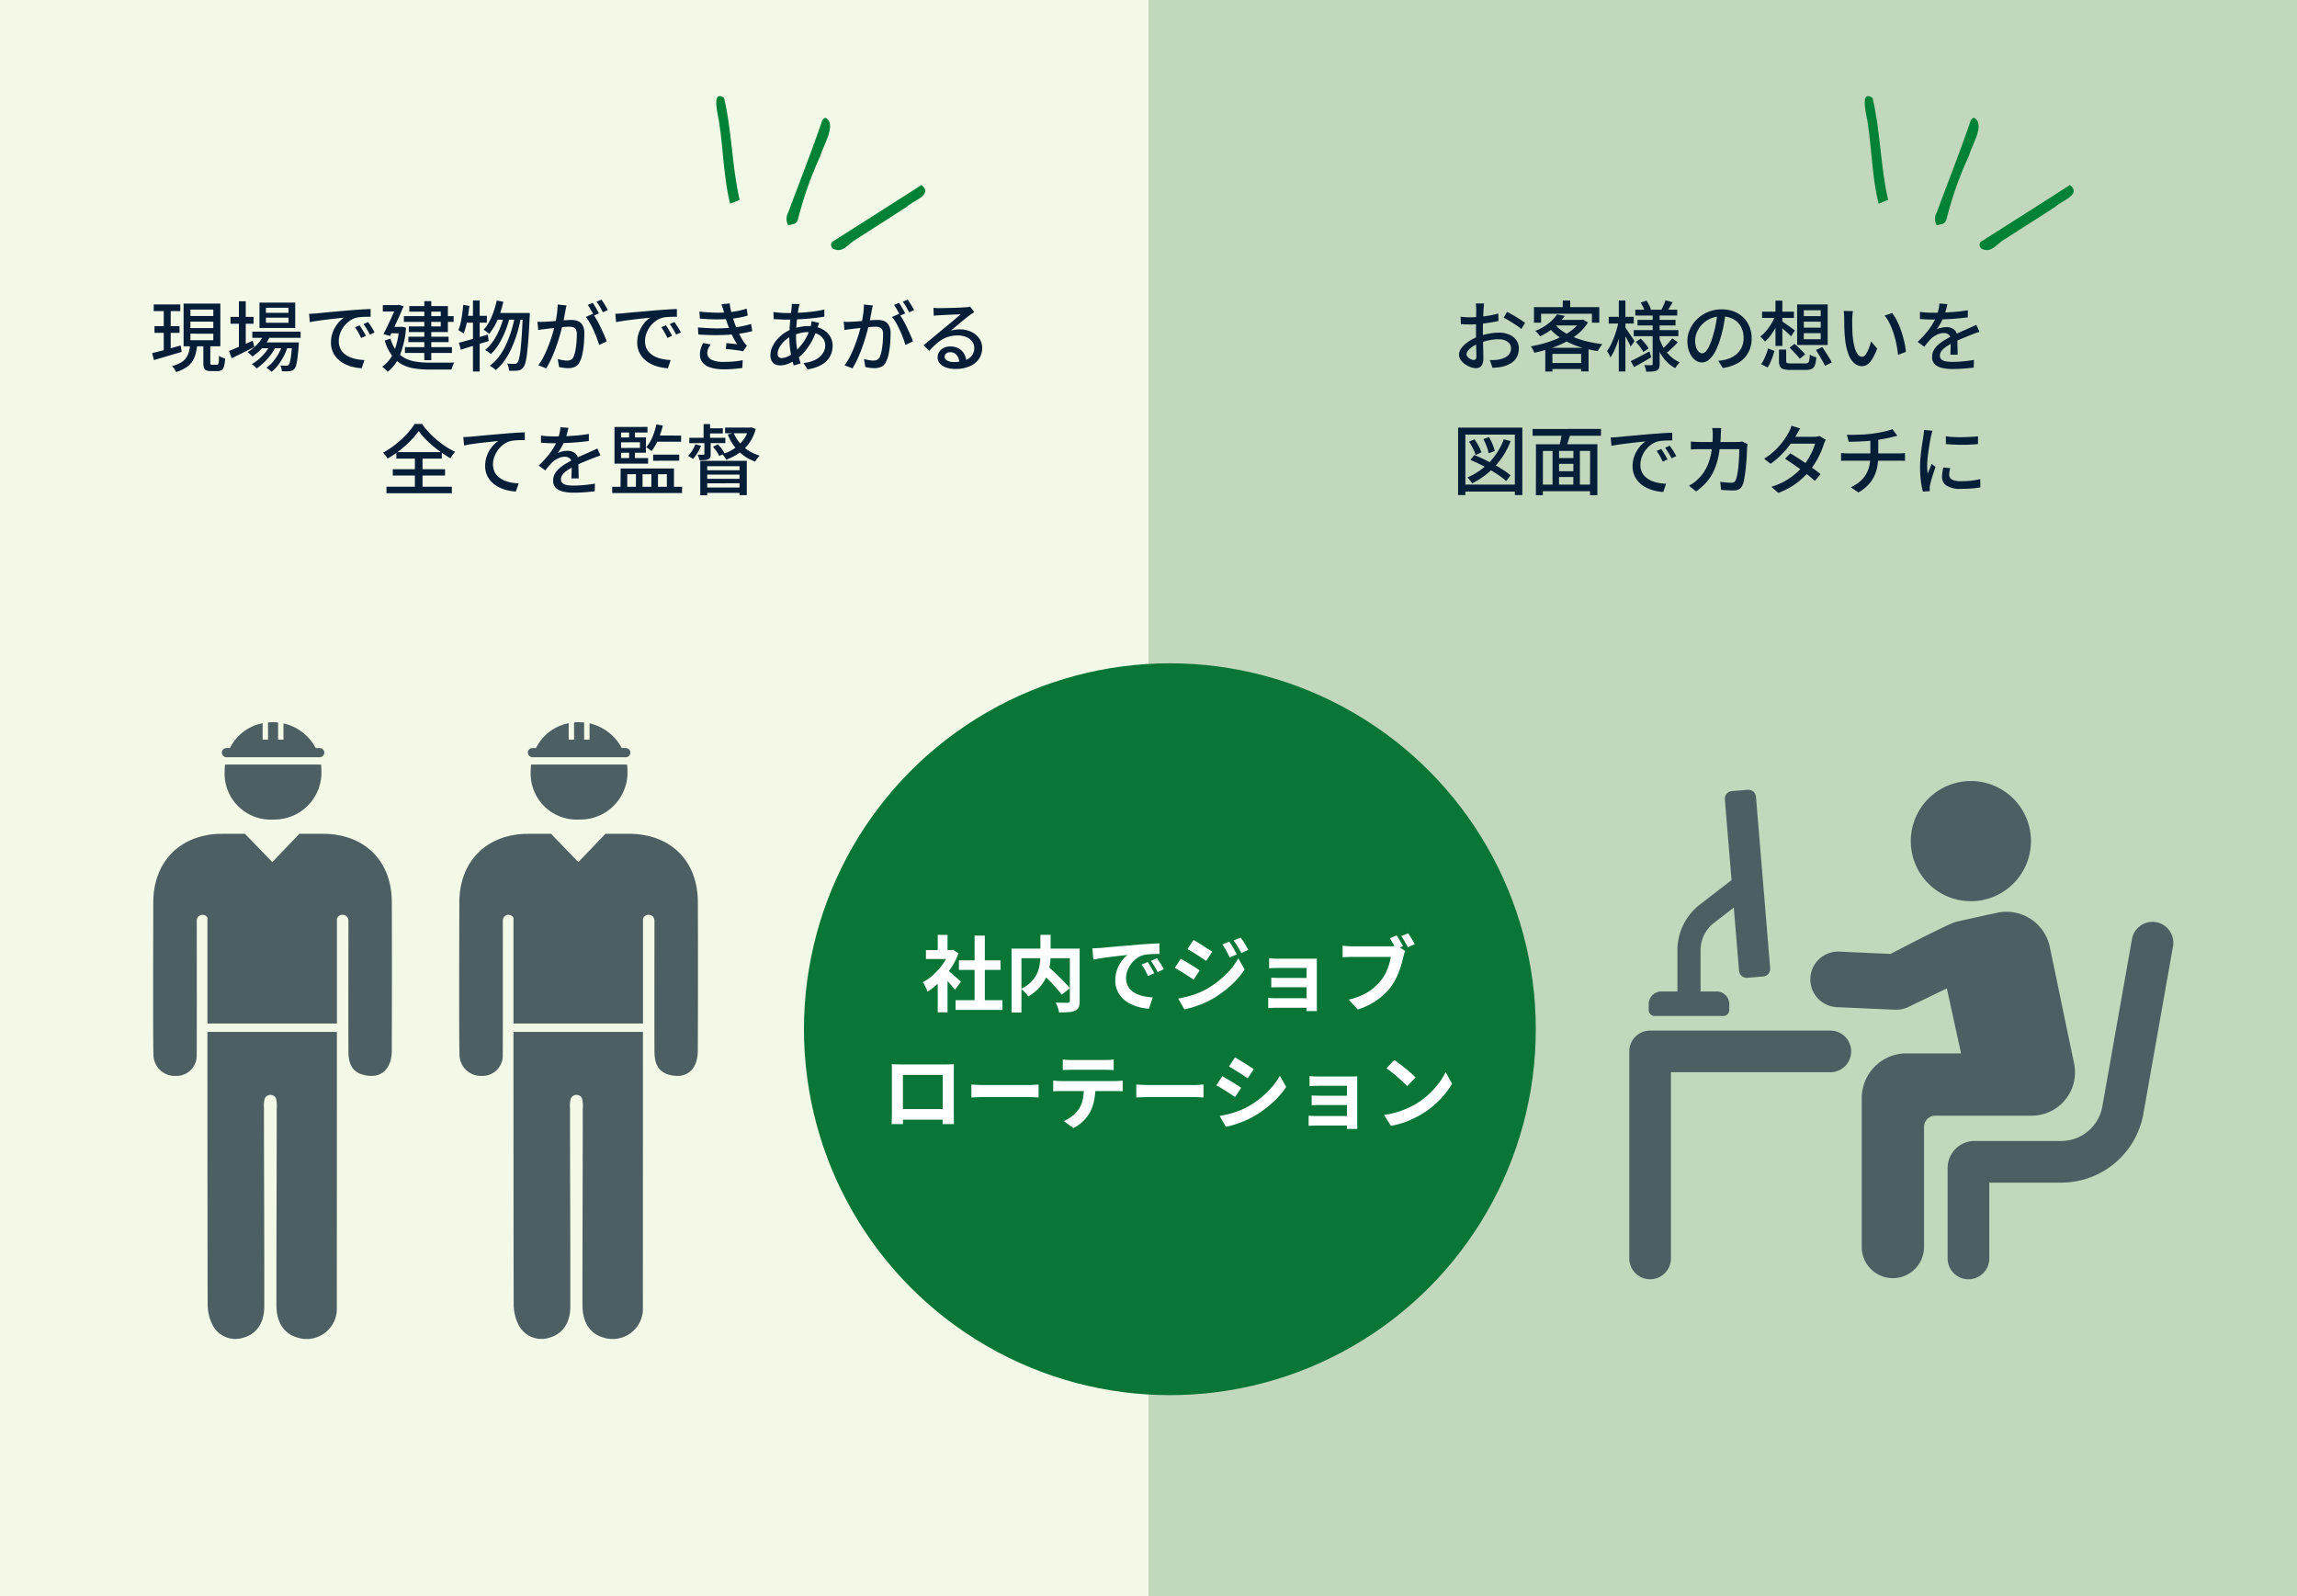 <svg xmlns="http://www.w3.org/2000/svg" xmlns:xlink="http://www.w3.org/1999/xlink" width="390" height="271" viewBox="0 0 390 271">
  <rect x="0" y="0" width="390" height="271" fill="#333333" stroke="none"/>
  <defs>
    <clipPath id="clip-path">
      <rect id="Rectangle_44533" data-name="Rectangle 44533" width="30.99" height="32.356" fill="#018237" stroke="rgba(0,0,0,0)" stroke-width="1"/>
    </clipPath>
    <clipPath id="clip-path-3">
      <rect id="Rectangle_44634" data-name="Rectangle 44634" width="92.371" height="84.583" fill="#4e5f64"/>
    </clipPath>
    <clipPath id="clip-path-4">
      <rect id="Rectangle_44635" data-name="Rectangle 44635" width="40.537" height="104.703" fill="#4e5f64"/>
    </clipPath>
  </defs>
  <g id="Group_8035" data-name="Group 8035" transform="translate(-609.5 -7785.385)">
    <rect id="Rectangle_44632" data-name="Rectangle 44632" width="195" height="271" transform="translate(609.5 7785.385)" fill="#f2fae7"/>
    <rect id="Rectangle_44633" data-name="Rectangle 44633" width="195" height="271" transform="translate(804.5 7785.385)" fill="#c1d8bc"/>
    <g id="Component_131_3" data-name="Component 131 – 3" transform="translate(635.325 7793.277)">
      <path id="Path_117545" data-name="Path 117545" d="M-70.9-10.3h4.511v1.131H-70.9Zm.13,3.692h4.251v1.131h-4.251Zm-.4,4.576q.611-.143,1.4-.351t1.684-.455q.89-.247,1.762-.494l.169,1.092q-1.222.364-2.47.728t-2.236.663Zm6.5-5.343v1.092h3.887V-7.371Zm0,2.041v1.105h3.887V-5.33Zm0-4.095v1.092h3.887V-9.425Zm-1.157-1.014h6.24V-3.2h-6.24Zm3.354,6.76h1.183V-.442a.561.561,0,0,0,.058.325.374.374,0,0,0,.266.065h.806a.23.23,0,0,0,.2-.1,1.037,1.037,0,0,0,.1-.429q.032-.325.045-.988a2.483,2.483,0,0,0,.312.182,3.658,3.658,0,0,0,.377.163,3.5,3.5,0,0,0,.351.111A6.57,6.57,0,0,1-58.955.189a1.124,1.124,0,0,1-.39.644,1.179,1.179,0,0,1-.689.182h-1.144a1.993,1.993,0,0,1-.812-.13.712.712,0,0,1-.383-.449,2.935,2.935,0,0,1-.1-.878Zm-2.249.273h1.209a10.2,10.2,0,0,1-.28,1.534A4.247,4.247,0,0,1-64.369-.6,3.719,3.719,0,0,1-65.416.416a6.7,6.7,0,0,1-1.69.767,2.888,2.888,0,0,0-.175-.345,3.929,3.929,0,0,0-.247-.37,2.085,2.085,0,0,0-.266-.3,6.06,6.06,0,0,0,1.482-.585,2.841,2.841,0,0,0,.891-.786,3.23,3.23,0,0,0,.475-1A6.984,6.984,0,0,0-64.727-3.406ZM-69.2-9.841h1.183V-2.2L-69.2-2Zm15.041,4.16h8.2v1.053h-8.2Zm1.443,1.833h5.525v.988h-5.525Zm.572-1.443,1.066.273A7.808,7.808,0,0,1-52.4-2.99a9.083,9.083,0,0,1-1.749,1.534,1.918,1.918,0,0,0-.234-.247l-.312-.286a1.83,1.83,0,0,0-.286-.221,7.093,7.093,0,0,0,1.664-1.326A6.213,6.213,0,0,0-52.143-5.291ZM-47.4-3.848h1.144l-.007.176q-.007.175-.02.292-.091,1.3-.2,2.126A9.256,9.256,0,0,1-46.722.02a1.612,1.612,0,0,1-.312.644,1.087,1.087,0,0,1-.37.273,1.566,1.566,0,0,1-.436.1q-.221.013-.565.019t-.735-.007a2.806,2.806,0,0,0-.084-.52,1.374,1.374,0,0,0-.2-.468q.338.026.618.032t.422.006a.814.814,0,0,0,.221-.026.289.289,0,0,0,.156-.117,1.207,1.207,0,0,0,.234-.514,9.17,9.17,0,0,0,.2-1.138q.1-.754.176-1.976Zm-4.446-4.2v.858h3.835v-.858Zm0-1.69v.858h3.835v-.858Zm-1.1-.871h6.071v4.3h-6.071ZM-57.863-8.19h3.913v1.17h-3.913Zm1.43-2.652h1.157v8.034h-1.157ZM-58.123-2.4q.494-.195,1.157-.475t1.4-.611q.741-.331,1.482-.657l.273,1.066-2,1q-1.014.507-1.846.91Zm9.139-1.235.845.455a10.049,10.049,0,0,1-.669,1.631A10.51,10.51,0,0,1-49.764-.02,5.913,5.913,0,0,1-50.9,1.144,3.519,3.519,0,0,0-51.3.78a3.617,3.617,0,0,0-.481-.325A5.4,5.4,0,0,0-50.616-.611a8.534,8.534,0,0,0,.975-1.456A8.614,8.614,0,0,0-48.984-3.64Zm-2,.013.819.481a8.481,8.481,0,0,1-.865,1.4A10.7,10.7,0,0,1-52.188-.436,8.463,8.463,0,0,1-53.443.572a3.325,3.325,0,0,0-.37-.39,3.438,3.438,0,0,0-.449-.351,6.375,6.375,0,0,0,1.281-.9,9.088,9.088,0,0,0,1.15-1.229A7.733,7.733,0,0,0-50.986-3.627Zm6.461-5.083q.377-.013.7-.033l.514-.033q.351-.039.942-.1T-41.028-9q.754-.065,1.612-.143t1.755-.156q.689-.052,1.346-.1t1.229-.078q.572-.032,1.014-.046V-8.2q-.364-.013-.826,0t-.91.052a4.892,4.892,0,0,0-.8.13,3.6,3.6,0,0,0-1.17.611,4.485,4.485,0,0,0-.917.962,4.407,4.407,0,0,0-.585,1.157,3.769,3.769,0,0,0-.2,1.183,2.965,2.965,0,0,0,.24,1.242,2.594,2.594,0,0,0,.67.9,3.792,3.792,0,0,0,.988.611A5.572,5.572,0,0,0-36.394-1a8.936,8.936,0,0,0,1.268.143L-35.594.533A7.914,7.914,0,0,1-37.115.306a6.458,6.458,0,0,1-1.417-.533,4.663,4.663,0,0,1-1.177-.865,3.879,3.879,0,0,1-.806-1.2,3.828,3.828,0,0,1-.292-1.534,4.874,4.874,0,0,1,.332-1.82,5.434,5.434,0,0,1,.838-1.45,4.476,4.476,0,0,1,1.04-.955l-.962.1q-.572.059-1.229.136t-1.319.162q-.663.085-1.255.175t-1.034.182Zm8.58,1.95q.156.221.351.54t.39.65q.2.332.325.6l-.806.364q-.234-.494-.488-.949a8.977,8.977,0,0,0-.552-.871Zm1.443-.559q.156.221.364.526t.4.63q.2.325.338.611l-.793.377q-.26-.494-.52-.93t-.572-.865Zm6.071-1h8.45v.975h-8.45Zm.767,3.5h6.825V-3.9h-6.825Zm-.585,1.768h7.982v.988h-7.982Zm3.289-7.813h1.183V-.832H-24.96Zm-2.548.845h6.552v4.407h-6.63v-.962h5.421v-2.5h-5.343Zm-4.5-.169h2.782V-9.1h-2.782Zm2.34,0h.169l.182-.052.845.234q-.3.715-.689,1.592t-.812,1.768q-.423.89-.812,1.683l-1.118-.3q.3-.585.624-1.241t.624-1.32q.3-.663.559-1.235t.429-1Zm-1.1,3.692h2.028v1.092h-2.106Zm1.534,0h.247l.208-.026.715.169a15.409,15.409,0,0,1-1.059,4.719,6.663,6.663,0,0,1-2.061,2.769,1.915,1.915,0,0,0-.267-.293Q-31.629.676-31.8.52a1.781,1.781,0,0,0-.319-.234,5.616,5.616,0,0,0,1.957-2.444,12.733,12.733,0,0,0,.93-4.108Zm-1.469,1.989a6.352,6.352,0,0,0,1.027,2.125,4.332,4.332,0,0,0,1.489,1.235A6.345,6.345,0,0,0-26.3-.572a15.19,15.19,0,0,0,2.249.156H-21.5q.52,0,.962-.007t.676-.019a2.107,2.107,0,0,0-.189.351q-.1.221-.175.449a4.074,4.074,0,0,0-.117.4h-3.744A16.485,16.485,0,0,1-26.676.566,6.448,6.448,0,0,1-28.808-.15a5.279,5.279,0,0,1-1.67-1.5,8.344,8.344,0,0,1-1.2-2.516Zm18.044-6.461,1.118.208a16.7,16.7,0,0,1-.592,2.08,13.84,13.84,0,0,1-.819,1.866A9.256,9.256,0,0,1-13.949-5.3q-.1-.091-.273-.227t-.351-.267a3.251,3.251,0,0,0-.325-.208,6.149,6.149,0,0,0,.969-1.365,12.023,12.023,0,0,0,.741-1.71A15.8,15.8,0,0,0-12.662-10.972Zm4.433,2.106h1.17s0,.039,0,.117,0,.163,0,.253a1.653,1.653,0,0,1-.013.227q-.1,2.21-.215,3.744T-7.514-2A11.557,11.557,0,0,1-7.78-.455a2.148,2.148,0,0,1-.344.793,1.284,1.284,0,0,1-.429.416,1.752,1.752,0,0,1-.533.169,5.125,5.125,0,0,1-.657.045q-.4.006-.825-.019a3.279,3.279,0,0,0-.1-.618,1.988,1.988,0,0,0-.241-.592q.416.039.754.046t.52.006A.689.689,0,0,0-9.36-.254a.684.684,0,0,0,.221-.175,2.018,2.018,0,0,0,.273-.689,11.685,11.685,0,0,0,.241-1.456q.11-.949.208-2.425t.189-3.581Zm-4.316,0h4.836v1.144h-5.369Zm1.157.364.91.455a16.571,16.571,0,0,1-.748,2.307,14.563,14.563,0,0,1-1.1,2.191,7.721,7.721,0,0,1-1.352,1.677,4.23,4.23,0,0,0-.436-.371,3.4,3.4,0,0,0-.527-.331,6.433,6.433,0,0,0,1.079-1.112,9.7,9.7,0,0,0,.923-1.456,13.609,13.609,0,0,0,.728-1.664A17.516,17.516,0,0,0-11.388-8.5Zm1.833.117.962.442a22.256,22.256,0,0,1-.624,2.574,20.749,20.749,0,0,1-.916,2.444,13.214,13.214,0,0,1-1.2,2.132,7.631,7.631,0,0,1-1.5,1.625,4.059,4.059,0,0,0-.462-.383A3.884,3.884,0,0,0-13.845.1,7.069,7.069,0,0,0-12.3-1.424a11.4,11.4,0,0,0,1.216-2.048,18.369,18.369,0,0,0,.91-2.385A22.622,22.622,0,0,0-9.555-8.385Zm-9.529,4.576q.624-.156,1.424-.377t1.69-.481l1.787-.52.156,1.092-2.483.767-2.262.7Zm2.379-7.163h1.144V1.092H-16.7Zm-1.651.741,1.04.169q-.091.871-.227,1.729t-.319,1.612a8.7,8.7,0,0,1-.429,1.339q-.1-.078-.267-.182t-.338-.208q-.175-.1-.292-.169a6.692,6.692,0,0,0,.39-1.235q.156-.7.267-1.482T-18.356-10.231Zm.208,1.859h3.809V-7.2h-4.03ZM-.806-10.127q-.052.2-.1.442T-1-9.23q-.039.26-.117.644t-.149.793q-.072.409-.163.786-.13.546-.325,1.261T-2.2-4.219q-.254.813-.572,1.651T-3.464-.93a13.756,13.756,0,0,1-.8,1.489L-5.6.026a9.232,9.232,0,0,0,.845-1.352q.39-.754.715-1.554t.585-1.579q.26-.78.442-1.45t.286-1.151q.182-.832.292-1.664a11.885,11.885,0,0,0,.111-1.56ZM3.666-8.71A10.133,10.133,0,0,1,4.31-7.7q.344.6.669,1.28t.6,1.306q.273.631.429,1.086l-1.287.611q-.143-.52-.384-1.17T3.79-5.909q-.306-.67-.65-1.268a7.005,7.005,0,0,0-.683-1ZM-5.746-7.358q.325.013.624.013t.637-.013q.3-.013.76-.045t.988-.078l1.046-.091q.52-.046.969-.071T0-7.67a2.988,2.988,0,0,1,1.125.2,1.588,1.588,0,0,1,.793.708A2.854,2.854,0,0,1,2.21-5.343q0,.767-.071,1.658a14.669,14.669,0,0,1-.234,1.7A5.445,5.445,0,0,1,1.469-.624,1.745,1.745,0,0,1,.65.286,2.8,2.8,0,0,1-.533.52a5.841,5.841,0,0,1-.8-.059Q-1.755.4-2.08.325L-2.3-1.027q.273.078.572.137t.572.091A3.973,3.973,0,0,0-.7-.767,1.466,1.466,0,0,0-.091-.891a.986.986,0,0,0,.455-.487A4.552,4.552,0,0,0,.682-2.431,13.482,13.482,0,0,0,.871-3.8q.065-.728.065-1.4A1.762,1.762,0,0,0,.78-6.045a.789.789,0,0,0-.455-.37,2.319,2.319,0,0,0-.715-.1q-.312,0-.852.046t-1.144.11l-1.131.123q-.527.059-.812.1-.247.026-.631.078t-.657.1ZM3.64-10.569q.169.234.364.559t.377.65q.182.325.312.585l-.858.364q-.117-.26-.3-.585t-.37-.65a6.274,6.274,0,0,0-.371-.572Zm1.482-.546q.169.247.377.572t.4.643q.189.319.306.553l-.845.377q-.208-.416-.5-.923a7.4,7.4,0,0,0-.578-.871Zm2.353,2.4q.377-.013.7-.033l.514-.033q.351-.039.943-.1T10.972-9q.754-.065,1.612-.143T14.339-9.3q.689-.052,1.345-.1t1.229-.078q.572-.032,1.014-.046V-8.2q-.364-.013-.826,0t-.91.052a4.892,4.892,0,0,0-.8.13,3.6,3.6,0,0,0-1.17.611,4.485,4.485,0,0,0-.917.962,4.407,4.407,0,0,0-.585,1.157,3.769,3.769,0,0,0-.2,1.183,2.965,2.965,0,0,0,.24,1.242,2.594,2.594,0,0,0,.67.9,3.792,3.792,0,0,0,.988.611A5.572,5.572,0,0,0,15.607-1a8.936,8.936,0,0,0,1.267.143L16.406.533A7.914,7.914,0,0,1,14.885.306a6.458,6.458,0,0,1-1.417-.533,4.663,4.663,0,0,1-1.177-.865,3.879,3.879,0,0,1-.806-1.2,3.828,3.828,0,0,1-.292-1.534,4.874,4.874,0,0,1,.331-1.82,5.435,5.435,0,0,1,.839-1.45,4.476,4.476,0,0,1,1.04-.955l-.962.1q-.572.059-1.229.136t-1.319.162q-.663.085-1.254.175t-1.034.182Zm8.58,1.95q.156.221.351.54t.39.65q.195.332.325.6l-.806.364q-.234-.494-.488-.949a8.976,8.976,0,0,0-.552-.871ZM17.5-7.319q.156.221.364.526t.4.63q.195.325.338.611l-.793.377q-.26-.494-.52-.93t-.572-.865Zm4.251-1.768q1.391.156,2.613.182T26.6-8.957q.832-.078,1.632-.234a12.954,12.954,0,0,0,1.554-.4l.169,1.183a14.776,14.776,0,0,1-1.469.344q-.806.15-1.612.227-1,.078-2.308.072T21.827-7.9ZM21.5-6.4q1.144.1,2.216.143t2.035,0q.962-.039,1.729-.13a14.1,14.1,0,0,0,1.736-.26q.76-.169,1.306-.338l.208,1.222q-.559.143-1.274.28t-1.521.227q-.806.091-1.859.136t-2.21.026q-1.157-.02-2.3-.1ZM25.9-9.035q-.078-.325-.182-.643t-.221-.644l1.391-.156a10.393,10.393,0,0,0,.2,1.163q.136.592.306,1.144t.325,1.034q.169.481.416,1.053t.546,1.131q.3.559.611,1.04a3.657,3.657,0,0,0,.247.319,3.619,3.619,0,0,0,.286.293l-.65.962a8.533,8.533,0,0,0-.878-.162q-.514-.071-1.053-.137t-1.007-.1l.1-.988q.468.039.988.091t.819.091a13.746,13.746,0,0,1-.923-1.716q-.39-.871-.663-1.625-.156-.455-.273-.819t-.208-.682Q25.987-8.71,25.9-9.035ZM23.66-3.51a4.792,4.792,0,0,0-.4.683,1.791,1.791,0,0,0-.163.773,1.209,1.209,0,0,0,.7,1.138,4.736,4.736,0,0,0,2.132.37q.91,0,1.69-.072a13.687,13.687,0,0,0,1.482-.214L29.042.481q-.676.1-1.475.169T25.948.715a7.893,7.893,0,0,1-2.2-.266,2.938,2.938,0,0,1-1.4-.819,2.123,2.123,0,0,1-.507-1.437A3.259,3.259,0,0,1,22-2.854a6.112,6.112,0,0,1,.39-.9Zm15.106-6.851-.084.312q-.045.169-.071.312-.117.572-.221,1.372t-.169,1.7q-.065.9-.065,1.755a13.041,13.041,0,0,0,.111,1.742,13.591,13.591,0,0,0,.292,1.534q.182.715.39,1.352L37.765.065a14.085,14.085,0,0,1-.37-1.372,16.561,16.561,0,0,1-.279-1.671,15.119,15.119,0,0,1-.1-1.768q0-.65.039-1.339t.1-1.345q.059-.656.13-1.242t.111-1.04a3.072,3.072,0,0,0,.033-.364q.006-.195.007-.325ZM36.582-8.84q1.183,0,2.288-.059T41-9.087a18.915,18.915,0,0,0,1.957-.351l.013,1.209q-.689.117-1.495.214t-1.664.163q-.858.065-1.7.1t-1.567.039q-.3,0-.7-.019l-.8-.039L34.359-7.8,34.32-9.009q.234.039.644.078t.851.065Q36.257-8.84,36.582-8.84Zm5.5,1.69q-.039.1-.1.273l-.117.338q-.059.169-.111.286a12,12,0,0,1-.917,2.178,10.566,10.566,0,0,1-1.17,1.729,7.837,7.837,0,0,1-1.294,1.242,6.616,6.616,0,0,1-1.4.819,3.794,3.794,0,0,1-1.528.338,1.859,1.859,0,0,1-.819-.182,1.358,1.358,0,0,1-.6-.572,1.985,1.985,0,0,1-.221-.988A3.354,3.354,0,0,1,34.1-3.029a5.128,5.128,0,0,1,.787-1.261,6.08,6.08,0,0,1,1.163-1.066,6.463,6.463,0,0,1,1.4-.754,9.259,9.259,0,0,1,1.4-.377,7.583,7.583,0,0,1,1.424-.143,4.965,4.965,0,0,1,2.151.436,3.5,3.5,0,0,1,1.43,1.19,2.955,2.955,0,0,1,.514,1.7,4.007,4.007,0,0,1-.227,1.345,3.352,3.352,0,0,1-.735,1.183,4.395,4.395,0,0,1-1.319.93,7.115,7.115,0,0,1-1.97.572l-.7-1.079A5.668,5.668,0,0,0,41.444-.91a3.262,3.262,0,0,0,1.242-1.066,2.445,2.445,0,0,0,.423-1.378,1.97,1.97,0,0,0-.332-1.112,2.376,2.376,0,0,0-.975-.812,3.6,3.6,0,0,0-1.579-.312,5.525,5.525,0,0,0-1.541.2,8.559,8.559,0,0,0-1.176.422,4.631,4.631,0,0,0-1.261.826,4.4,4.4,0,0,0-.884,1.1,2.307,2.307,0,0,0-.325,1.118.759.759,0,0,0,.175.546.681.681,0,0,0,.514.182A2.605,2.605,0,0,0,36.8-1.482a4.93,4.93,0,0,0,1.222-.845,9.406,9.406,0,0,0,1.5-1.729,8.4,8.4,0,0,0,1.111-2.5,2.357,2.357,0,0,0,.071-.28q.033-.163.059-.338t.039-.292Zm9.113-2.977q-.052.2-.1.442T51-9.23q-.039.26-.117.644t-.149.793q-.072.409-.163.786-.13.546-.325,1.261T49.8-4.219q-.254.813-.572,1.651T48.535-.93a13.755,13.755,0,0,1-.8,1.489L46.4.026a9.232,9.232,0,0,0,.845-1.352q.39-.754.715-1.554t.585-1.579q.26-.78.442-1.45t.286-1.151q.182-.832.292-1.664a11.885,11.885,0,0,0,.111-1.56ZM55.666-8.71A10.133,10.133,0,0,1,56.31-7.7q.344.6.669,1.28t.6,1.306q.273.631.429,1.086l-1.287.611q-.143-.52-.383-1.17T55.79-5.909q-.306-.67-.65-1.268a7.005,7.005,0,0,0-.682-1ZM46.254-7.358q.325.013.624.013t.637-.013q.3-.013.761-.045t.988-.078l1.047-.091q.52-.046.968-.071T52-7.67a2.988,2.988,0,0,1,1.125.2,1.588,1.588,0,0,1,.793.708,2.854,2.854,0,0,1,.292,1.417q0,.767-.071,1.658a14.669,14.669,0,0,1-.234,1.7,5.445,5.445,0,0,1-.436,1.359,1.746,1.746,0,0,1-.819.91A2.8,2.8,0,0,1,51.467.52a5.841,5.841,0,0,1-.8-.059Q50.245.4,49.92.325L49.7-1.027q.273.078.572.137t.572.091a3.973,3.973,0,0,0,.455.032,1.466,1.466,0,0,0,.611-.123.986.986,0,0,0,.455-.487,4.552,4.552,0,0,0,.319-1.053A13.483,13.483,0,0,0,52.871-3.8q.065-.728.065-1.4a1.762,1.762,0,0,0-.156-.845.789.789,0,0,0-.455-.37,2.319,2.319,0,0,0-.715-.1q-.312,0-.852.046t-1.144.11l-1.131.123q-.527.059-.812.1-.247.026-.631.078t-.657.1Zm9.386-3.211q.169.234.364.559t.377.65q.182.325.312.585l-.858.364q-.117-.26-.3-.585t-.37-.65a6.274,6.274,0,0,0-.371-.572Zm1.482-.546q.169.247.377.572t.4.643q.189.319.306.553l-.845.377q-.208-.416-.5-.923a7.4,7.4,0,0,0-.578-.871ZM61.49-9.724q.247.026.526.039t.514.013q.2,0,.631-.007t.988-.02q.553-.013,1.1-.032t.981-.045l.644-.039q.351-.026.539-.052a1.426,1.426,0,0,0,.293-.065L68.419-9q-.195.13-.4.26a4.146,4.146,0,0,0-.416.3q-.247.182-.644.5t-.851.7q-.455.384-.9.748t-.793.65a3.887,3.887,0,0,1,.78-.175,6.726,6.726,0,0,1,.78-.045,4.383,4.383,0,0,1,1.937.416,3.456,3.456,0,0,1,1.352,1.118A2.752,2.752,0,0,1,69.758-2.9a3.219,3.219,0,0,1-.54,1.833A3.564,3.564,0,0,1,67.659.2,6.062,6.062,0,0,1,65.182.65,4.576,4.576,0,0,1,63.609.4a2.378,2.378,0,0,1-1.047-.7,1.576,1.576,0,0,1-.37-1.034,1.664,1.664,0,0,1,.266-.9,1.909,1.909,0,0,1,.754-.676,2.4,2.4,0,0,1,1.124-.253,2.809,2.809,0,0,1,1.476.358,2.466,2.466,0,0,1,.91.942,2.852,2.852,0,0,1,.344,1.274l-1.183.169a2.1,2.1,0,0,0-.449-1.274,1.354,1.354,0,0,0-1.1-.494,1.034,1.034,0,0,0-.682.221.659.659,0,0,0-.266.52.752.752,0,0,0,.436.676,2.263,2.263,0,0,0,1.124.247A5.612,5.612,0,0,0,66.833-.8a2.463,2.463,0,0,0,1.183-.819,2.121,2.121,0,0,0,.4-1.307,1.763,1.763,0,0,0-.364-1.092,2.367,2.367,0,0,0-1-.747A3.744,3.744,0,0,0,65.6-5.031a5.4,5.4,0,0,0-1.424.175,4.844,4.844,0,0,0-1.2.507,6.878,6.878,0,0,0-1.1.819q-.54.488-1.111,1.112l-.949-.962q.39-.312.858-.7l.942-.786q.475-.4.9-.754t.708-.591l.663-.539q.39-.319.806-.67l.793-.669q.377-.318.624-.54-.208.013-.572.026t-.8.033l-.877.039q-.442.019-.806.039t-.559.033q-.234.013-.487.033t-.475.045ZM-25.922,11.2a12.221,12.221,0,0,1-.969,1.215,15.634,15.634,0,0,1-1.261,1.248q-.7.618-1.462,1.177A17.071,17.071,0,0,1-31.2,15.865a3.653,3.653,0,0,0-.344-.514,3.426,3.426,0,0,0-.436-.474,14.378,14.378,0,0,0,2.158-1.424,16.831,16.831,0,0,0,1.878-1.729,10.411,10.411,0,0,0,1.333-1.736h1.261a13.263,13.263,0,0,0,1.17,1.437,15.364,15.364,0,0,0,1.391,1.313,15.979,15.979,0,0,0,1.521,1.125,11.607,11.607,0,0,0,1.56.858,4.536,4.536,0,0,0-.448.526,5.972,5.972,0,0,0-.37.566q-.754-.429-1.528-.975t-1.5-1.157a17.639,17.639,0,0,1-1.332-1.248A11.415,11.415,0,0,1-25.922,11.2Zm-4.394,6.474h8.879v1.079h-8.879Zm.611-2.9h7.722v1.105h-7.722Zm-1.677,5.876h11.1v1.1h-11.1Zm4.823-5.4h1.3V21.26h-1.3Zm8.216-3.029q.377-.013.7-.032l.507-.033q.351-.026.943-.085l1.345-.13q.754-.072,1.612-.143t1.755-.149q.7-.065,1.352-.111t1.222-.078q.572-.032,1.014-.045v1.313q-.351,0-.812.013t-.916.052a4.585,4.585,0,0,0-.793.13,3.576,3.576,0,0,0-1.183.611,4.351,4.351,0,0,0-.91.962,4.723,4.723,0,0,0-.585,1.15,3.641,3.641,0,0,0-.208,1.19,2.909,2.909,0,0,0,.247,1.235,2.649,2.649,0,0,0,.676.9,3.826,3.826,0,0,0,.981.611,5.441,5.441,0,0,0,1.183.358,8.975,8.975,0,0,0,1.28.143l-.481,1.378a6.909,6.909,0,0,1-1.514-.221,6.884,6.884,0,0,1-1.417-.539,4.7,4.7,0,0,1-1.183-.858,3.8,3.8,0,0,1-.806-1.19,3.863,3.863,0,0,1-.293-1.547,4.838,4.838,0,0,1,.332-1.807,5.335,5.335,0,0,1,.845-1.45,5.048,5.048,0,0,1,1.033-.968q-.39.052-.962.111t-1.229.13q-.657.071-1.319.156t-1.254.175q-.592.091-1.021.2ZM-.494,10.652q-.078.377-.214.917a10.849,10.849,0,0,1-.4,1.215A10.073,10.073,0,0,1-1.645,13.9a10.5,10.5,0,0,1-.657,1.04,2.231,2.231,0,0,1,.514-.214,4.587,4.587,0,0,1,.6-.13,3.783,3.783,0,0,1,.553-.045A1.97,1.97,0,0,1,.676,15a1.6,1.6,0,0,1,.533,1.293v.637q0,.377.013.793t.02.819q.006.4.006.7H.013q.013-.247.026-.578t.02-.7q.006-.364.007-.7t0-.6a1.03,1.03,0,0,0-.351-.845,1.263,1.263,0,0,0-.793-.26,2.7,2.7,0,0,0-1.163.273,3.83,3.83,0,0,0-.995.663q-.273.273-.566.624t-.618.767l-1.118-.832a16.9,16.9,0,0,0,1.521-1.612,11.96,11.96,0,0,0,1.034-1.462,8.521,8.521,0,0,0,.643-1.319A8.061,8.061,0,0,0-2,11.581a5.928,5.928,0,0,0,.156-1.033Zm-4.654,1.313q.52.078,1.144.111t1.092.033q.871,0,1.885-.039t2.048-.13q1.033-.091,1.957-.26v1.209q-.689.091-1.469.169t-1.586.123q-.806.046-1.547.065t-1.352.019q-.273,0-.644-.007t-.767-.032q-.4-.026-.76-.039Zm10.1,3.38q-.182.065-.422.143t-.474.169l-.429.169q-.663.26-1.54.624t-1.8.845a9.079,9.079,0,0,0-1.079.65,3.043,3.043,0,0,0-.709.676,1.282,1.282,0,0,0-.253.767.887.887,0,0,0,.156.546.978.978,0,0,0,.436.319,2.682,2.682,0,0,0,.676.156,7.869,7.869,0,0,0,.89.045q.78,0,1.768-.091t1.846-.247l-.039,1.313q-.468.052-1.092.11t-1.281.091q-.656.032-1.241.032a7.745,7.745,0,0,1-1.755-.182,2.536,2.536,0,0,1-1.235-.631A1.682,1.682,0,0,1-3.081,19.6a2.283,2.283,0,0,1,.293-1.151,3.611,3.611,0,0,1,.767-.93,7.3,7.3,0,0,1,1.059-.767q.585-.351,1.157-.637.611-.325,1.137-.566t.988-.435q.461-.2.865-.39.338-.143.637-.28t.6-.292Zm2.379.442h5.707v.949H7.332ZM13.9,15.2H18.33l-.013,1.027-4.42.013Zm.546-5.135,1.092.208a14.106,14.106,0,0,1-.8,2.4,9.223,9.223,0,0,1-1.112,1.937,2.758,2.758,0,0,0-.26-.221q-.169-.13-.345-.253a2.468,2.468,0,0,0-.306-.189,6.226,6.226,0,0,0,1.06-1.736A11.7,11.7,0,0,0,14.443,10.067Zm-7.111.442,5.6-.013v.949H8.45v4.732H7.332Zm.559,1.768h4.784l-.013,2.6-4.771.013v-.819l3.757-.013V13.1l-3.757.013Zm1.924-1.443,1,.013L10.8,12.693H9.815Zm0,3.5,1-.013L10.8,16.19H9.815Zm4.615-2.379,4.212.013v1.04H13.988Zm-7.488,8.71H18.811L18.8,21.728H6.942Zm1.43-3.107h9.061l-.013,3.679-1.2-.013v-2.7l-1.508.013v2.7l-1.131-.013.013-2.7-1.5.013v2.7l-1.131-.013.013-2.7L9.5,18.53v2.7l-1.144-.013Zm13.52-1.3h7.9v5.824H28.561V17.165H23.075V22.1H21.892Zm.637,1.6h6.682v.741H22.529ZM26.117,10.6H30.55v.975H26.117Zm-3.081.13h2.691V11.6H23.036Zm-3,1.612h6.123v.91H20.033Zm2.5,6.968h6.682v.754H22.529Zm0,1.482h6.682v.9H22.529Zm-.078-10.777h1.1v2.873h-1.1Zm.143,2.925H23.66v2.145a1.73,1.73,0,0,1-.078.585.6.6,0,0,1-.351.325,1.615,1.615,0,0,1-.6.137q-.357.019-.865.019a3.1,3.1,0,0,0-.13-.481,3.257,3.257,0,0,0-.2-.455q.338.013.611.013a3.6,3.6,0,0,0,.377-.013.2.2,0,0,0,.136-.033.176.176,0,0,0,.033-.123Zm7.527-2.34h.221l.208-.039.754.286a7.32,7.32,0,0,1-1.118,2.411,7.06,7.06,0,0,1-1.742,1.7,9.549,9.549,0,0,1-2.158,1.1,4.038,4.038,0,0,0-.3-.487,2.7,2.7,0,0,0-.364-.436,7.409,7.409,0,0,0,1.95-.91,6.5,6.5,0,0,0,1.58-1.462,5.535,5.535,0,0,0,.968-1.983Zm-2.574.9a6.526,6.526,0,0,0,1.021,1.684,6.632,6.632,0,0,0,1.508,1.333,7.058,7.058,0,0,0,1.917.858,3.136,3.136,0,0,0-.423.468,4.573,4.573,0,0,0-.357.533,7.267,7.267,0,0,1-1.983-1.04,7.745,7.745,0,0,1-1.566-1.56,8.371,8.371,0,0,1-1.1-1.989Zm-6.487,1.95.962.247a8.514,8.514,0,0,1-.618,1.222,6.2,6.2,0,0,1-.76,1.027,2.92,2.92,0,0,0-.39-.28q-.26-.162-.442-.253a5.108,5.108,0,0,0,.715-.91A6.328,6.328,0,0,0,21.06,13.447Zm2.977.4.858-.39a7.9,7.9,0,0,1,.644.767,4.478,4.478,0,0,1,.475.767l-.91.442a3.866,3.866,0,0,0-.442-.786A8.568,8.568,0,0,0,24.037,13.85Z" transform="translate(71.175 54.095)" fill="#071e39"/>
      <g id="Group_6667" data-name="Group 6667" transform="translate(123.81) rotate(73)">
        <g id="Group_6666" data-name="Group 6666" clip-path="url(#clip-path)">
          <path id="Path_96110" data-name="Path 96110" d="M105.5.354c2.2-1.508,2.132,2.211,2.805,3.437.958,3.329,1.865,6.672,2.815,10,.276,1.3,1.484,2.59.527,3.851a.785.785,0,0,1-1.352.024c-1.575-5.722-3.172-11.554-4.8-17.314" transform="translate(-81.018 0)" fill="#018237" stroke="rgba(0,0,0,0)" stroke-width="1"/>
          <path id="Path_96111" data-name="Path 96111" d="M53.514,64.3a2.182,2.182,0,0,1-2.07-.625c-4.415-3.369-8.755-6.842-13.257-10.093-.177-.136-.344-.6-.264-.691,1.644-1.541,4.408,1.82,5.86,2.687a62.086,62.086,0,0,0,8.981,6.681c.995.524.83,1.032.75,2.042" transform="translate(-29.108 -40.313)" fill="#018237" stroke="rgba(0,0,0,0)" stroke-width="1"/>
          <path id="Path_96112" data-name="Path 96112" d="M17.87,123.564l.157,1.734c-4.607-.236-9-1.561-13.554-2.223-.973-.215-6.131-.255-3.933-2.05,5.854.369,11.439,2.126,17.33,2.538" transform="translate(0 -92.943)" fill="#018237" stroke="rgba(0,0,0,0)" stroke-width="1"/>
        </g>
      </g>
    </g>
    <g id="Component_131_4" data-name="Component 131 – 4" transform="translate(857.066 7793.277)">
      <path id="Path_117546" data-name="Path 117546" d="M-40.014-10.465a2.1,2.1,0,0,0-.039.293q-.013.176-.032.364t-.033.344q-.013.338-.033.8t-.039,1q-.02.539-.026,1.079t-.007,1.034q0,.507.013,1.131t.026,1.228q.013.6.026,1.118t.013.813a2.883,2.883,0,0,1-.162,1.079,1.06,1.06,0,0,1-.442.546,1.353,1.353,0,0,1-.669.156,2.65,2.65,0,0,1-.91-.182,4.039,4.039,0,0,1-.936-.494,2.9,2.9,0,0,1-.728-.728,1.533,1.533,0,0,1-.286-.884,1.929,1.929,0,0,1,.461-1.189A4.986,4.986,0,0,1-42.6-4.043,7.9,7.9,0,0,1-41-4.849a10.935,10.935,0,0,1,1.807-.494,9.385,9.385,0,0,1,1.677-.169,4.428,4.428,0,0,1,1.742.325,2.8,2.8,0,0,1,1.209.936,2.4,2.4,0,0,1,.442,1.443,3.039,3.039,0,0,1-.306,1.378,2.754,2.754,0,0,1-.93,1.04,4.781,4.781,0,0,1-1.573.663A7.88,7.88,0,0,1-37.8.4q-.422.039-.786.065l-.468-1.326q.39.013.793,0a4.321,4.321,0,0,0,.767-.091,4.035,4.035,0,0,0,1.014-.331,1.97,1.97,0,0,0,.748-.611,1.535,1.535,0,0,0,.279-.93,1.328,1.328,0,0,0-.273-.851,1.712,1.712,0,0,0-.741-.527,2.924,2.924,0,0,0-1.066-.182,8.1,8.1,0,0,0-1.677.175,10.581,10.581,0,0,0-1.638.487,5.874,5.874,0,0,0-1.092.559,3.517,3.517,0,0,0-.78.67A1.05,1.05,0,0,0-43-1.833a.613.613,0,0,0,.13.37,1.337,1.337,0,0,0,.319.306,1.826,1.826,0,0,0,.4.208,1.085,1.085,0,0,0,.377.078.41.41,0,0,0,.319-.137.684.684,0,0,0,.124-.462q0-.364-.02-1.027t-.032-1.463q-.013-.8-.013-1.54,0-.559.007-1.164t.013-1.164q.006-.559.013-.988t.006-.624q0-.143-.013-.338t-.026-.384a2.136,2.136,0,0,0-.039-.306Zm3.887,1.43q.481.234,1.072.578t1.131.689a10.258,10.258,0,0,1,.865.6l-.637,1.04a4.98,4.98,0,0,0-.618-.481q-.383-.26-.819-.533t-.845-.514q-.409-.24-.721-.4Zm-7.878.819q.559.065.962.085t.767.019q.481,0,1.092-.052t1.241-.13q.631-.078,1.235-.2t1.1-.266l.026,1.274q-.52.117-1.151.221t-1.274.188q-.644.084-1.222.13T-42.25-6.9q-.585,0-.988-.02t-.728-.045Zm16.38-.4,1.313.26a10.832,10.832,0,0,1-1.722,1.878,11.026,11.026,0,0,1-2.476,1.593,3.431,3.431,0,0,0-.234-.319q-.143-.175-.3-.338a1.663,1.663,0,0,0-.3-.253,8.91,8.91,0,0,0,2.308-1.319A6.766,6.766,0,0,0-27.625-8.619Zm.065.936h4.251v.949h-5.1Zm3.9,0h.234l.208-.052.832.494a7.843,7.843,0,0,1-1.638,1.885,11.85,11.85,0,0,1-2.21,1.463A17.622,17.622,0,0,1-28.8-2.821a25.254,25.254,0,0,1-2.691.728,4.7,4.7,0,0,0-.26-.565,3.268,3.268,0,0,0-.338-.526,21.705,21.705,0,0,0,2.548-.6,16.941,16.941,0,0,0,2.418-.929,10.962,10.962,0,0,0,2.035-1.242A6.082,6.082,0,0,0-23.66-7.5Zm-4.368.728A7.009,7.009,0,0,0-26.039-5.35a12.962,12.962,0,0,0,2.8,1.144,20.146,20.146,0,0,0,3.309.643,2.343,2.343,0,0,0-.286.358q-.143.215-.279.429a4.475,4.475,0,0,0-.228.4,18.835,18.835,0,0,1-3.334-.8,13.356,13.356,0,0,1-2.867-1.359,8.889,8.889,0,0,1-2.184-1.937Zm-1.6,4.017h7.345v4h-1.261V-1.911h-4.875v3h-1.209Zm.611,2.574h6.084V.663h-6.084Zm2.353-10.608H-25.4V-9.2h-1.261Zm-4.888,1.131h11.089V-7.2H-21.71V-8.723h-8.632V-7.2h-1.209Zm17.212.429h7.111v.988h-7.111Zm.364,1.729h6.461v.949h-6.461Zm-.637,1.742h7.579v1.027h-7.579ZM-9.217-11l1.222.325q-.26.429-.514.852t-.449.708L-9.919-9.4q.182-.338.384-.793T-9.217-11Zm-4.212.39.975-.338a7.952,7.952,0,0,1,.448.767,5.7,5.7,0,0,1,.318.715l-1.04.39a4.363,4.363,0,0,0-.28-.747A6.97,6.97,0,0,0-13.429-10.608Zm5.356,6.071.936.663q-.416.468-.9.923t-.878.793l-.806-.6q.26-.234.566-.54t.592-.637Q-8.281-4.264-8.073-4.537Zm-6.188.6.845-.546a9.5,9.5,0,0,1,.754.826,5.329,5.329,0,0,1,.572.826l-.884.611a6.352,6.352,0,0,0-.546-.839A9.057,9.057,0,0,0-14.261-3.939Zm-.858,3.25q.611-.286,1.456-.728t1.716-.91l.312,1-1.5.871q-.761.442-1.424.793ZM-11.4-8.736h1.183V-.2a1.925,1.925,0,0,1-.1.709.778.778,0,0,1-.377.4,2.085,2.085,0,0,1-.748.176q-.448.032-1.047.032a3.39,3.39,0,0,0-.123-.566A3.007,3.007,0,0,0-12.831,0q.377.013.734.02a4.627,4.627,0,0,0,.474-.007.229.229,0,0,0,.175-.052A.231.231,0,0,0-11.4-.2Zm1.118,4.147A8.032,8.032,0,0,0-9.49-2.86,6.324,6.324,0,0,0-8.313-1.443a5.591,5.591,0,0,0,1.528.975,2.865,2.865,0,0,0-.267.28q-.149.175-.286.364T-7.566.52A5.807,5.807,0,0,1-9.106-.67a7.807,7.807,0,0,1-1.183-1.684,11.228,11.228,0,0,1-.826-2.041ZM-18.863-8.2h4.251v1.144h-4.251Zm1.716-2.769h1.118V1.079h-1.118Zm-.026,3.5.715.247q-.143.767-.364,1.6t-.494,1.638a15.141,15.141,0,0,1-.591,1.5,8.181,8.181,0,0,1-.656,1.183,3.953,3.953,0,0,0-.267-.559q-.176-.312-.319-.52a7.734,7.734,0,0,0,.618-1.027,12.936,12.936,0,0,0,.566-1.28q.26-.682.462-1.4T-17.173-7.475Zm1.079,1.04a4.48,4.48,0,0,1,.338.462q.221.332.488.721t.487.721q.221.332.3.475l-.65.9q-.117-.26-.312-.644t-.422-.793l-.429-.774q-.2-.364-.331-.572ZM.988-8.892q-.13,1-.332,2.112a18.77,18.77,0,0,1-.54,2.2A12.048,12.048,0,0,1-.76-2.334,4.662,4.662,0,0,1-1.82-.936a1.853,1.853,0,0,1-1.209.481A1.894,1.894,0,0,1-4.238-.9a3.206,3.206,0,0,1-.91-1.261A4.737,4.737,0,0,1-5.5-4.056,4.888,4.888,0,0,1-5.05-6.123,5.593,5.593,0,0,1-3.809-7.852,5.858,5.858,0,0,1-1.963-9.035,5.972,5.972,0,0,1,.312-9.464a5.644,5.644,0,0,1,2.112.377A4.735,4.735,0,0,1,4.036-8.041,4.518,4.518,0,0,1,5.057-6.474a5.2,5.2,0,0,1,.351,1.911,5.069,5.069,0,0,1-.566,2.424A4.493,4.493,0,0,1,3.185-.41a7.048,7.048,0,0,1-2.678.9L-.26-.728Q.078-.767.364-.812T.9-.91a4.853,4.853,0,0,0,1.189-.442,3.929,3.929,0,0,0,1.008-.761A3.4,3.4,0,0,0,3.79-3.2a3.7,3.7,0,0,0,.253-1.4A4.156,4.156,0,0,0,3.8-6.052a3.268,3.268,0,0,0-.728-1.163,3.36,3.36,0,0,0-1.183-.774A4.258,4.258,0,0,0,.3-8.268a4.552,4.552,0,0,0-1.9.377A4.388,4.388,0,0,0-3.01-6.9a4.468,4.468,0,0,0-.877,1.332,3.565,3.565,0,0,0-.3,1.378A3.549,3.549,0,0,0-4-2.957a1.725,1.725,0,0,0,.455.721A.856.856,0,0,0-2.99-2,.859.859,0,0,0-2.4-2.295a3.336,3.336,0,0,0,.6-.93,11.612,11.612,0,0,0,.6-1.625,16.989,16.989,0,0,0,.5-2Q-.494-7.9-.4-8.918Zm9.061,6.253h1.222V-.7q0,.273.156.345a2.1,2.1,0,0,0,.7.072h2.379a.861.861,0,0,0,.462-.1A.627.627,0,0,0,15.184-.8a7.613,7.613,0,0,0,.1-.982,2.176,2.176,0,0,0,.325.182,4.117,4.117,0,0,0,.4.163,2.207,2.207,0,0,0,.377.1A5.065,5.065,0,0,1,16.153,0a1.1,1.1,0,0,1-.539.644A2.381,2.381,0,0,1,14.6.819H12.038a4.432,4.432,0,0,1-1.222-.13.933.933,0,0,1-.6-.462,2.01,2.01,0,0,1-.169-.9Zm1.794-.325.845-.65q.3.26.637.585t.65.643a7.274,7.274,0,0,1,.507.566l-.884.741q-.2-.247-.494-.572t-.63-.676Q12.142-2.678,11.843-2.964Zm4.485.4,1.079-.494q.273.4.578.884t.585.936a7.824,7.824,0,0,1,.436.793L17.862.13q-.156-.338-.416-.806t-.552-.962Q16.6-2.132,16.328-2.561ZM8.2-2.834,9.282-2.4q-.13.442-.306.955t-.39.995A5.337,5.337,0,0,1,8.112.4L7.007-.156a5.437,5.437,0,0,0,.488-.806A9.662,9.662,0,0,0,7.9-1.9Q8.086-2.392,8.2-2.834ZM7.176-9.074h5.408v1.066H7.176Zm2.275-1.872h1.17v7.683H9.451ZM9.412-8.4l.845.286a10.841,10.841,0,0,1-.689,1.573,12.35,12.35,0,0,1-.9,1.443,6.279,6.279,0,0,1-1,1.105q-.143-.195-.377-.455a2.94,2.94,0,0,0-.429-.4,5.666,5.666,0,0,0,.995-.936,9.112,9.112,0,0,0,.891-1.248A8.587,8.587,0,0,0,9.412-8.4Zm1.131.962q.156.091.468.306t.663.461q.351.247.65.468t.429.325l-.663.988q-.182-.2-.468-.462T11.011-5.9q-.325-.286-.617-.533t-.488-.4Zm3.718.065v1.014h2.873V-7.371Zm0,1.95v1.027h2.873V-5.421Zm0-3.887v1h2.873v-1ZM13.13-10.3h5.187v6.89H13.13Zm9.477,1.131a4.1,4.1,0,0,0-.065.442q-.026.26-.045.52t-.019.442q0,.4.006.9t.02,1.007q.013.513.065,1.021a11.248,11.248,0,0,0,.312,1.794,3.5,3.5,0,0,0,.533,1.2.936.936,0,0,0,.754.429.644.644,0,0,0,.468-.234,2.6,2.6,0,0,0,.416-.624,7.4,7.4,0,0,0,.358-.852q.162-.462.279-.891l1.027,1.209a10.17,10.17,0,0,1-.826,1.762,3.051,3.051,0,0,1-.838.943,1.613,1.613,0,0,1-.91.286A2.025,2.025,0,0,1,22.9-.266a3.5,3.5,0,0,1-1.021-1.476,10.029,10.029,0,0,1-.611-2.743q-.065-.572-.1-1.235t-.039-1.261q-.007-.6-.007-.988,0-.247-.02-.6a3.321,3.321,0,0,0-.084-.618Zm6.656.325a8.153,8.153,0,0,1,.682,1.059,11.025,11.025,0,0,1,.6,1.306q.273.7.488,1.43T31.4-3.6a11.817,11.817,0,0,1,.195,1.352l-1.339.52a17.442,17.442,0,0,0-.26-1.768,16.849,16.849,0,0,0-.468-1.827,13.012,13.012,0,0,0-.67-1.7,6.471,6.471,0,0,0-.878-1.384Zm9.373-1.508q-.078.377-.215.917a10.849,10.849,0,0,1-.4,1.215,10.073,10.073,0,0,1-.54,1.118,10.5,10.5,0,0,1-.657,1.04,2.231,2.231,0,0,1,.514-.214,4.587,4.587,0,0,1,.6-.13,3.783,3.783,0,0,1,.553-.045A1.97,1.97,0,0,1,39.806-6a1.6,1.6,0,0,1,.533,1.293v.637q0,.377.013.793t.02.819q.006.4.006.7H39.143q.013-.247.026-.579t.02-.7q.007-.364.007-.7v-.6a1.03,1.03,0,0,0-.351-.845,1.263,1.263,0,0,0-.793-.26,2.7,2.7,0,0,0-1.163.273,3.83,3.83,0,0,0-.994.663q-.273.273-.566.624t-.618.767l-1.118-.832a16.9,16.9,0,0,0,1.521-1.612,11.96,11.96,0,0,0,1.034-1.463,8.522,8.522,0,0,0,.644-1.319,8.061,8.061,0,0,0,.338-1.086,5.928,5.928,0,0,0,.156-1.033ZM33.982-9.035q.52.078,1.144.111t1.092.033q.871,0,1.885-.039t2.048-.13q1.033-.091,1.957-.26v1.209q-.689.091-1.469.169t-1.586.123q-.806.045-1.547.065t-1.352.019q-.273,0-.644-.007t-.767-.032q-.4-.026-.761-.039Zm10.1,3.38q-.182.065-.423.143t-.474.169l-.429.169q-.663.26-1.541.624t-1.8.845a9.079,9.079,0,0,0-1.079.65,3.043,3.043,0,0,0-.708.676,1.282,1.282,0,0,0-.254.767.887.887,0,0,0,.156.546.978.978,0,0,0,.436.318,2.682,2.682,0,0,0,.676.156,7.869,7.869,0,0,0,.89.045q.78,0,1.768-.091t1.846-.247L43.108.429q-.468.052-1.092.111t-1.28.091q-.656.032-1.242.033A7.745,7.745,0,0,1,37.739.481,2.536,2.536,0,0,1,36.5-.15,1.682,1.682,0,0,1,36.049-1.4a2.283,2.283,0,0,1,.292-1.151,3.611,3.611,0,0,1,.767-.93,7.3,7.3,0,0,1,1.059-.767q.585-.351,1.157-.637.611-.325,1.138-.566t.988-.435q.462-.2.865-.39.338-.143.637-.28t.6-.293ZM-36.673,12.6l1.157.3a13.26,13.26,0,0,1-2.646,4.283,13.517,13.517,0,0,1-3.894,2.892,2.144,2.144,0,0,0-.208-.319q-.143-.188-.3-.377a2.914,2.914,0,0,0-.286-.306,11.422,11.422,0,0,0,3.75-2.587A11.463,11.463,0,0,0-36.673,12.6Zm-5.681,3.5.676-.832q.806.325,1.671.741t1.709.878q.845.462,1.56.936a11.841,11.841,0,0,1,1.209.9l-.741.962a11.192,11.192,0,0,0-1.17-.917q-.7-.487-1.528-.975t-1.7-.923Q-41.535,16.437-42.354,16.1Zm-.234-3.107.936-.39a9.909,9.909,0,0,1,.7,1.131,6.6,6.6,0,0,1,.475,1.079l-.988.455a5.583,5.583,0,0,0-.435-1.105A10.009,10.009,0,0,0-42.588,12.992Zm2.444-.429.962-.338a10.018,10.018,0,0,1,.6,1.222,6.054,6.054,0,0,1,.364,1.144l-1.04.377a3.784,3.784,0,0,0-.176-.735q-.136-.409-.318-.851A8,8,0,0,0-40.144,12.563Zm-4.29-1.95h10.907V22.066H-34.8V11.8h-8.4v10.27h-1.235Zm.715,9.672h9.425v1.183h-9.425Zm15.86-4.5h3.484v.975h-3.484Zm0,2.236h3.5l.013.975h-3.51Zm-2.6,2.262h9.009v1.131h-9.009Zm-.754-6.838,10.426-.013v8.658h-1.248l.013-7.527-8.008.013-.013,7.514h-1.183Zm2.821.715,1.105.013-.013,6.63h-1.1Zm3.536,0,1.1.013v6.6l-1.118-.013Zm-1.95-2.782,1.443.312q-.208.676-.423,1.378t-.41,1.2l-1.118-.3q.1-.364.208-.819t.182-.923Q-26.845,11.757-26.806,11.38Zm-4.979-.533,11.622-.013L-20.176,12H-31.785Zm13.26,1.443q.377-.013.7-.033l.514-.033q.351-.039.942-.1T-15.028,12q.754-.065,1.612-.143t1.755-.156q.689-.052,1.345-.1t1.229-.078q.572-.032,1.014-.046V12.8q-.364-.013-.826,0t-.91.052a4.892,4.892,0,0,0-.8.13,3.6,3.6,0,0,0-1.17.611,4.485,4.485,0,0,0-.917.962,4.407,4.407,0,0,0-.585,1.157,3.769,3.769,0,0,0-.2,1.183,2.965,2.965,0,0,0,.24,1.241,2.594,2.594,0,0,0,.67.9,3.792,3.792,0,0,0,.988.611,5.572,5.572,0,0,0,1.19.358,8.936,8.936,0,0,0,1.267.143l-.468,1.391a7.914,7.914,0,0,1-1.521-.228,6.458,6.458,0,0,1-1.417-.533,4.663,4.663,0,0,1-1.177-.865,3.879,3.879,0,0,1-.806-1.2,3.828,3.828,0,0,1-.292-1.534,4.874,4.874,0,0,1,.331-1.82,5.435,5.435,0,0,1,.839-1.45,4.476,4.476,0,0,1,1.04-.955l-.962.1q-.572.059-1.229.137t-1.319.162q-.663.085-1.254.175t-1.034.182Zm8.58,1.95q.156.221.351.54t.39.65q.2.331.325.6l-.806.364q-.234-.494-.488-.949a8.976,8.976,0,0,0-.552-.871Zm1.443-.559q.156.221.364.526t.4.63q.195.325.338.611l-.793.377q-.26-.494-.52-.93t-.572-.865Zm8.736-2.99q-.013.221-.033.54t-.032.552a22.472,22.472,0,0,1-.351,3.465,11.79,11.79,0,0,1-.8,2.626,7.973,7.973,0,0,1-1.274,2,10.1,10.1,0,0,1-1.774,1.58l-1.2-.975a6.449,6.449,0,0,0,.754-.468,5.757,5.757,0,0,0,.741-.624,6.925,6.925,0,0,0,1.092-1.313,7.8,7.8,0,0,0,.786-1.632,11,11,0,0,0,.488-2.054,17.866,17.866,0,0,0,.169-2.58q0-.143-.006-.351t-.033-.416q-.026-.208-.052-.351Zm4.485,2.73q-.026.169-.052.351t-.039.312q-.013.39-.039,1.027T4.5,16.5q-.059.754-.149,1.5t-.208,1.372a4.322,4.322,0,0,1-.3,1.021,1.385,1.385,0,0,1-.552.67,1.847,1.847,0,0,1-.956.215q-.52,0-1.072-.026T.221,21.182L.065,19.817q.507.065.995.111t.891.045a.941.941,0,0,0,.468-.1.685.685,0,0,0,.273-.344,3.556,3.556,0,0,0,.234-.76q.1-.487.176-1.079t.117-1.222q.045-.63.065-1.2t.019-.995h-6.63q-.364,0-.787.013t-.8.039V12.979l.793.052q.416.026.793.026h6.24q.26,0,.481-.019a3.848,3.848,0,0,0,.416-.059Zm7.254,1.56q.611.364,1.313.813t1.4.936q.7.487,1.332.943t1.086.845l-.962,1.144q-.442-.4-1.059-.9T13.761,17.75q-.709-.52-1.4-.994T11.076,15.9Zm6.019-2.3a3.533,3.533,0,0,0-.188.384q-.1.227-.163.423a13.38,13.38,0,0,1-.526,1.378,13.927,13.927,0,0,1-.793,1.527,13.242,13.242,0,0,1-1.033,1.489,13.2,13.2,0,0,1-2.2,2.113A12.272,12.272,0,0,1,9.932,21.7l-1.183-1.04a11.477,11.477,0,0,0,2.268-.949A10.95,10.95,0,0,0,12.779,18.5a11.793,11.793,0,0,0,1.339-1.333,9.921,9.921,0,0,0,.891-1.248,12.73,12.73,0,0,0,.715-1.352,6.9,6.9,0,0,0,.436-1.222H11.518l.494-1.17h3.952a3.589,3.589,0,0,0,.533-.039,2.379,2.379,0,0,0,.442-.1ZM13.65,10.756q-.2.286-.383.624t-.292.533a16.571,16.571,0,0,1-1.06,1.6,15.566,15.566,0,0,1-1.476,1.71,13.168,13.168,0,0,1-1.82,1.528l-1.1-.858a10.925,10.925,0,0,0,1.944-1.508,12.251,12.251,0,0,0,1.358-1.573,12.729,12.729,0,0,0,.858-1.352,4.814,4.814,0,0,0,.267-.54,4.729,4.729,0,0,0,.227-.63Zm7.93,1.079q.507.013,1.267,0t1.6-.058q.839-.046,1.54-.149.455-.065.943-.149t.936-.182q.448-.1.819-.208a4.411,4.411,0,0,0,.617-.227L30.147,12l-.475.117-.371.091q-.39.1-.871.2t-1.014.188q-.533.091-1.04.169-.728.091-1.547.143t-1.58.078q-.76.026-1.345.039Zm.663,8.905A6.34,6.34,0,0,0,24.1,19.479a4.747,4.747,0,0,0,1.1-1.742,6.671,6.671,0,0,0,.364-2.288s0-.11,0-.331,0-.542,0-.962,0-.929,0-1.528l1.339-.169v2.977a8.987,8.987,0,0,1-.325,2.477,5.864,5.864,0,0,1-1.059,2.06,7,7,0,0,1-1.983,1.651Zm-1.651-5.811q.234.026.546.045t.624.019h8.593q.143,0,.345-.007t.4-.019q.2-.013.344-.026v1.326q-.234-.026-.52-.032t-.546-.007H21.775q-.3,0-.618.007t-.565.032Zm17.784-2.847a12.64,12.64,0,0,0,1.294.13q.721.039,1.488.026t1.469-.052q.7-.039,1.209-.1v1.326q-.559.052-1.261.085t-1.45.033q-.747,0-1.462-.033t-1.274-.085Zm.741,5.408q-.078.338-.124.611a3.316,3.316,0,0,0-.045.546.918.918,0,0,0,.1.416.861.861,0,0,0,.325.338,1.948,1.948,0,0,0,.624.228,4.807,4.807,0,0,0,.981.084,15.3,15.3,0,0,0,1.658-.084,14.147,14.147,0,0,0,1.58-.267l.026,1.391a14.35,14.35,0,0,1-1.423.188q-.813.071-1.866.072a4.367,4.367,0,0,1-2.437-.54,1.709,1.709,0,0,1-.786-1.488,5.47,5.47,0,0,1,.052-.735,8.579,8.579,0,0,1,.169-.865Zm-3-6.344q-.039.117-.1.305t-.1.377q-.045.188-.071.306-.065.325-.149.786t-.169,1q-.084.54-.156,1.092t-.117,1.072q-.046.52-.046.949,0,.338.02.683t.059.708q.117-.26.234-.552t.234-.579q.117-.286.221-.52l.65.52q-.169.481-.364,1.066t-.345,1.111q-.149.526-.214.851-.026.13-.052.306a1.171,1.171,0,0,0-.013.293q0,.091.007.227t.02.253l-1.183.078a12.39,12.39,0,0,1-.338-1.781,18.91,18.91,0,0,1-.143-2.418q0-.728.065-1.476t.156-1.45q.091-.7.188-1.287t.15-.975q.039-.247.071-.533t.046-.546Z" transform="translate(44.434 54.095)" fill="#071e39"/>
      <g id="Group_6667-2" data-name="Group 6667" transform="translate(97.069) rotate(73)">
        <g id="Group_6666-2" data-name="Group 6666" clip-path="url(#clip-path)">
          <path id="Path_96110-2" data-name="Path 96110" d="M105.5.354c2.2-1.508,2.132,2.211,2.805,3.437.958,3.329,1.865,6.672,2.815,10,.276,1.3,1.484,2.59.527,3.851a.785.785,0,0,1-1.352.024c-1.575-5.722-3.172-11.554-4.8-17.314" transform="translate(-81.018 0)" fill="#018237" stroke="rgba(0,0,0,0)" stroke-width="1"/>
          <path id="Path_96111-2" data-name="Path 96111" d="M53.514,64.3a2.182,2.182,0,0,1-2.07-.625c-4.415-3.369-8.755-6.842-13.257-10.093-.177-.136-.344-.6-.264-.691,1.644-1.541,4.408,1.82,5.86,2.687a62.086,62.086,0,0,0,8.981,6.681c.995.524.83,1.032.75,2.042" transform="translate(-29.108 -40.313)" fill="#018237" stroke="rgba(0,0,0,0)" stroke-width="1"/>
          <path id="Path_96112-2" data-name="Path 96112" d="M17.87,123.564l.157,1.734c-4.607-.236-9-1.561-13.554-2.223-.973-.215-6.131-.255-3.933-2.05,5.854.369,11.439,2.126,17.33,2.538" transform="translate(0 -92.943)" fill="#018237" stroke="rgba(0,0,0,0)" stroke-width="1"/>
        </g>
      </g>
    </g>
    <circle id="Ellipse_9" data-name="Ellipse 9" cx="62.129" cy="62.129" r="62.129" transform="translate(746 7898)" fill="#097637"/>
    <path id="Path_117547" data-name="Path 117547" d="M-36.26-.8h7.966V.854H-36.26Zm.574-6.762h7.056v1.624h-7.056Zm2.66-4.2h1.736V0h-1.736ZM-41.286-9.3h4.578v1.512h-4.578Zm2,4.774,1.666-1.988V1.26h-1.666Zm0-7.364h1.666V-8.6h-1.666ZM-37.8-6.034a5.86,5.86,0,0,1,.539.413q.343.287.735.63t.714.63l.462.413-1.008,1.372q-.21-.266-.511-.623t-.637-.735q-.336-.378-.658-.714t-.546-.56Zm.49-3.262h.322l.294-.07.938.616a12.522,12.522,0,0,1-1.358,2.611,14.74,14.74,0,0,1-1.848,2.233A12.1,12.1,0,0,1-41.02-2.254a4.47,4.47,0,0,0-.217-.539q-.147-.315-.294-.6a2.5,2.5,0,0,0-.287-.455A8.5,8.5,0,0,0-39.97-5.173a11.671,11.671,0,0,0,1.582-1.806A8.586,8.586,0,0,0-37.31-9ZM-21.882-5.67l1.274-.91q.462.406.987.9t1.043,1q.518.511.966.987t.756.868l-1.386,1.092q-.28-.392-.707-.882t-.924-1.029q-.5-.539-1.022-1.05T-21.882-5.67Zm.028-6.23h1.736v3.36a12.017,12.017,0,0,1-.091,1.449,8.932,8.932,0,0,1-.322,1.512,7.04,7.04,0,0,1-.658,1.5,6.856,6.856,0,0,1-1.092,1.4A8.423,8.423,0,0,1-23.9-1.442a4.692,4.692,0,0,0-.336-.42q-.21-.238-.441-.469a3.87,3.87,0,0,0-.441-.385A6.577,6.577,0,0,0-23.6-3.738a5.041,5.041,0,0,0,.952-1.169,5.143,5.143,0,0,0,.518-1.239,7.456,7.456,0,0,0,.224-1.239q.056-.609.056-1.155Zm-4.9,2.338h10.626v1.638h-8.946V1.288h-1.68Zm9.9,0h1.666v8.9A2.7,2.7,0,0,1-15.358.4a1.127,1.127,0,0,1-.616.581,3.289,3.289,0,0,1-1.106.245q-.672.049-1.61.049a3.335,3.335,0,0,0-.119-.546q-.091-.308-.2-.6a3.869,3.869,0,0,0-.238-.518q.42.014.84.021t.749.007h.455a.5.5,0,0,0,.273-.077.307.307,0,0,0,.077-.245Zm3.822-.042q.42-.014.8-.035t.574-.035q.434-.028,1.071-.091T-9.163-9.9q.791-.07,1.687-.14t1.862-.154q.728-.07,1.449-.119t1.372-.084q.651-.035,1.141-.049l.014,1.792q-.378,0-.868.014t-.973.049a4.843,4.843,0,0,0-.861.133,3.515,3.515,0,0,0-1.176.567,4.394,4.394,0,0,0-.945.938,4.506,4.506,0,0,0-.623,1.162,3.681,3.681,0,0,0-.224,1.253,2.834,2.834,0,0,0,.245,1.211,2.665,2.665,0,0,0,.672.9,3.768,3.768,0,0,0,1,.616,5.985,5.985,0,0,0,1.239.371,10.813,10.813,0,0,0,1.379.168L-3.43.644A8.713,8.713,0,0,1-5.145.364,7.251,7.251,0,0,1-6.706-.252a5.009,5.009,0,0,1-1.267-.959,4.373,4.373,0,0,1-.854-1.3,4.136,4.136,0,0,1-.315-1.645A5.18,5.18,0,0,1-8.82-6.013,5.922,5.922,0,0,1-8.015-7.5a4.853,4.853,0,0,1,.959-.987q-.392.056-.945.112t-1.19.133q-.637.077-1.3.161t-1.267.189q-.609.105-1.1.2ZM-3.64-7.28q.182.252.385.6t.4.686q.2.343.336.623L-3.584-4.9q-.266-.588-.511-1.036a8.429,8.429,0,0,0-.581-.91Zm1.568-.644q.182.252.4.581t.427.672q.21.343.35.609l-1.05.5q-.28-.56-.539-.994a9.856,9.856,0,0,0-.609-.9ZM10.22-10.752q.2.294.427.679t.455.77q.224.385.392.721l-1.218.518q-.21-.448-.392-.805t-.385-.7q-.2-.343-.455-.693Zm1.918-.672a5.81,5.81,0,0,1,.462.644q.238.378.462.756t.392.686l-1.19.532q-.224-.434-.427-.784t-.413-.672q-.21-.322-.476-.672Zm-8.008.406q.35.182.784.448t.882.553l.854.546q.406.259.672.455L6.286-7.476l-.693-.462q-.4-.266-.84-.546t-.868-.539q-.427-.259-.763-.455ZM1.54-1.078q.784-.14,1.6-.35a15.693,15.693,0,0,0,1.61-.511A11.7,11.7,0,0,0,6.3-2.66,15.737,15.737,0,0,0,8.519-4.172a15.335,15.335,0,0,0,1.855-1.785A10.763,10.763,0,0,0,11.746-7.91l1.078,1.9a14.565,14.565,0,0,1-2.4,2.751A18.5,18.5,0,0,1,7.266-.966,16.419,16.419,0,0,1,5.7-.217Q4.844.14,4.025.392A12.707,12.707,0,0,1,2.59.756Zm.434-6.748q.35.182.8.448t.9.539q.448.273.847.532t.665.455L4.158-4.284q-.308-.21-.707-.476t-.84-.546q-.441-.28-.868-.539T.966-6.286ZM16.982-7.91l.49.035q.308.021.644.028t.6.007H24.01q.252,0,.581-.007t.5-.021q-.014.14-.014.427V.1q0,.168.007.469t.007.483H23.324q.014-.182.014-.5V-6.272h-4.62q-.266,0-.6.007t-.651.021q-.315.014-.483.028Zm.364,3.29q.28.014.707.028t.819.014H24.15V-3H18.872q-.392,0-.833.007t-.693.021Zm-.518,3.43.5.035q.322.021.714.021h6.118V.49H18.032q-.294,0-.658.014t-.546.028ZM38.626-11.8q.182.266.385.6t.385.665q.182.329.308.581l-1.176.49q-.14-.28-.315-.6t-.364-.651q-.189-.329-.371-.609Zm1.96-.35q.182.252.392.588t.406.672q.2.336.322.588l-1.162.5q-.238-.434-.539-.966a10.469,10.469,0,0,0-.581-.924Zm-.5,3a2.684,2.684,0,0,0-.175.469q-.077.273-.133.5-.126.518-.3,1.155t-.434,1.323a13.389,13.389,0,0,1-.6,1.358,9.029,9.029,0,0,1-.777,1.26A10.254,10.254,0,0,1,36.2-1.526,11.188,11.188,0,0,1,34.321-.21a12.59,12.59,0,0,1-2.289.994L30.506-.9a12.039,12.039,0,0,0,2.415-.826,8.22,8.22,0,0,0,1.757-1.12,9.914,9.914,0,0,0,1.316-1.344,7.135,7.135,0,0,0,.8-1.274,9.2,9.2,0,0,0,.546-1.379,8.58,8.58,0,0,0,.294-1.3h-6.51q-.49,0-.938.014t-.728.042v-1.974q.21.028.511.056t.616.042q.315.014.539.014H37.6q.21,0,.511-.014a2.4,2.4,0,0,0,.581-.1ZM-47.1,10.074q.434.014.819.021t.665.007h7.7q.266,0,.637-.007t.749-.021q-.014.322-.021.679t-.007.679v6.86q0,.21.007.525t.007.63q0,.315.007.546t.007.245h-1.932q0-.028.007-.343t.014-.749q.007-.434.007-.812V11.88h-6.762V18.9q0,.315.007.609t.007.5v.231H-47.11q0-.028.007-.238t.014-.518q.007-.308.014-.63t.007-.574V10.753Q-47.068,10.368-47.1,10.074Zm9.366,7.616v1.792h-8.414V17.69Zm4.158-4.172.644.035q.392.021.819.035t.791.014H-23.8q.49,0,.924-.035t.714-.049v2.2l-.714-.042q-.476-.028-.924-.028h-7.518q-.6,0-1.232.021t-1.022.049Zm15.526-4.256a7.127,7.127,0,0,0,.756.077q.406.021.742.021h5.628q.364,0,.756-.021t.756-.077v1.806q-.364-.028-.756-.042t-.756-.014h-5.614q-.364,0-.777.014t-.735.042Zm-1.624,3.584q.308.028.665.056t.679.028h9.17q.224,0,.609-.021t.665-.063v1.82q-.252-.028-.616-.035t-.658-.007h-9.17q-.308,0-.679.014t-.665.042Zm7.168.966a11.517,11.517,0,0,1-.238,2.457,7.959,7.959,0,0,1-.686,1.953,5.754,5.754,0,0,1-.672.98,7.181,7.181,0,0,1-.966.952,6.009,6.009,0,0,1-1.176.756l-1.638-1.19a5.615,5.615,0,0,0,1.428-.84,5.362,5.362,0,0,0,1.106-1.162,4.852,4.852,0,0,0,.714-1.792,11.5,11.5,0,0,0,.182-2.1Zm6.93-.294.644.035q.392.021.819.035t.791.014H4.2q.49,0,.924-.035t.714-.049v2.2l-.714-.042q-.476-.028-.924-.028H-3.318q-.6,0-1.232.021t-1.022.049ZM11.186,8.912q.336.2.77.462l.889.546q.455.28.854.539t.679.455l-1.05,1.554q-.28-.21-.686-.476t-.84-.546q-.434-.28-.861-.539t-.777-.455Zm-2.6,9.94q.8-.14,1.6-.343A14.266,14.266,0,0,0,11.8,18a13.468,13.468,0,0,0,1.561-.714,15.737,15.737,0,0,0,2.219-1.512,14.647,14.647,0,0,0,1.848-1.792A12.1,12.1,0,0,0,18.8,12.034l1.078,1.9a14.811,14.811,0,0,1-2.415,2.744,18.719,18.719,0,0,1-3.157,2.282,13.882,13.882,0,0,1-1.561.756q-.847.35-1.666.609a11.659,11.659,0,0,1-1.449.371ZM9.03,12.1q.35.2.791.455t.889.539l.847.532q.4.252.665.448L11.2,15.646q-.308-.21-.7-.469t-.833-.546q-.441-.287-.868-.539t-.791-.434Zm14.812-.014.49.035q.308.021.644.028t.6.007H30.87q.252,0,.581-.007t.5-.021q-.014.14-.014.427V20.1q0,.168.007.469t.007.483H30.184q.014-.182.014-.5V13.728h-4.62q-.266,0-.6.007t-.651.021q-.315.014-.483.028Zm.364,3.29q.28.014.707.028t.819.014H31.01V17H25.732q-.392,0-.833.007t-.693.021Zm-.518,3.43.5.035q.322.021.714.021h6.118V20.49H24.892q-.294,0-.658.014t-.546.028ZM38.234,9.36q.364.252.854.616t1.015.791q.525.427.987.833a9.766,9.766,0,0,1,.756.728l-1.428,1.456q-.266-.294-.7-.7t-.938-.84q-.5-.434-.994-.826t-.868-.658Zm-1.75,9.324a14.827,14.827,0,0,0,2.058-.434,14.349,14.349,0,0,0,1.792-.644,16.294,16.294,0,0,0,1.512-.756,13.539,13.539,0,0,0,2.184-1.624,13.92,13.92,0,0,0,1.736-1.9A10.731,10.731,0,0,0,46.942,11.4l1.092,1.974a13.035,13.035,0,0,1-1.309,1.876,15.066,15.066,0,0,1-1.757,1.785,14.634,14.634,0,0,1-2.114,1.519,15.875,15.875,0,0,1-1.54.819,15.746,15.746,0,0,1-1.743.686,13.14,13.14,0,0,1-1.911.469Z" transform="translate(808 7956)" fill="#fff"/>
    <g id="Group_7153" data-name="Group 7153" transform="translate(886.129 7918)">
      <g id="Group_7152" data-name="Group 7152" clip-path="url(#clip-path-3)">
        <path id="Path_96238" data-name="Path 96238" d="M168.029,127.383h30.6a3.537,3.537,0,0,1,0,7.074H171.566V166.07a3.537,3.537,0,1,1-7.074,0V130.92a3.538,3.538,0,0,1,3.537-3.537" transform="translate(-164.492 -85.026)" fill="#4e5f64"/>
        <path id="Path_96239" data-name="Path 96239" d="M83.989,20.332A10.2,10.2,0,1,1,93.021,9.093a10.2,10.2,0,0,1-9.032,11.239" transform="translate(-24.881 -0.001)" fill="#4e5f64"/>
        <path id="Path_96240" data-name="Path 96240" d="M4.578,109.081H19.27a7.1,7.1,0,0,0,7-5.872L31.3,74.8a3.537,3.537,0,0,1,6.966,1.234l-5.027,28.4A14.167,14.167,0,0,1,19.27,116.155H7.074v12.87a3.537,3.537,0,0,1-7.074,0V113.661a4.584,4.584,0,0,1,4.578-4.58" transform="translate(54.053 -47.98)" fill="#4e5f64"/>
        <path id="Path_96241" data-name="Path 96241" d="M66.511,90.755h9.276L73.373,79.722l-6.542,3.155a4.709,4.709,0,0,1-2.047.467c-.071,0-.143,0-.212,0L54.7,82.9a4.716,4.716,0,0,1,.421-9.423l8.686.389s9.883-5.157,11.1-5.443c1.373-.322,6.985-1.544,6.985-1.544A7.524,7.524,0,0,1,90.861,72.7L94.978,92.48a7.348,7.348,0,0,1-7.2,8.848H71.411a1.912,1.912,0,0,0-1.911,1.911v20.387a5.287,5.287,0,0,1-10.574,0V98.34a7.584,7.584,0,0,1,7.585-7.585" transform="translate(-19.454 -44.522)" fill="#4e5f64"/>
        <path id="Path_96242" data-name="Path 96242" d="M207.99,38.671h2.725v-7.03a9.8,9.8,0,0,1,3.781-7.7l5.406-4.174L218.769,6.06a1.3,1.3,0,0,1,1.192-1.407l2.684-.222a1.3,1.3,0,0,1,1.407,1.192l2.408,29.1a1.3,1.3,0,0,1-1.192,1.407l-2.685.221a1.3,1.3,0,0,1-1.407-1.191l-.888-10.73L216.9,27.05a5.843,5.843,0,0,0-2.255,4.591v7.03h2.725a2.148,2.148,0,0,1,2.148,2.149v1.012a1,1,0,0,1-1,1H206.838a1,1,0,0,1-1-1V40.82a2.148,2.148,0,0,1,2.148-2.149" transform="translate(-202.54 -2.955)" fill="#4e5f64"/>
      </g>
    </g>
    <g id="Group_7157" data-name="Group 7157" transform="translate(0 -1.015)">
      <g id="Group_7155" data-name="Group 7155" transform="translate(635.5 7909.015)">
        <g id="Group_7154" data-name="Group 7154" clip-path="url(#clip-path-4)">
          <path id="Path_96243" data-name="Path 96243" d="M40.521,101.074c-.016-6.218-3.7-10.52-9.487-11.383v-.01a15.051,15.051,0,0,0-2.1-.151c-.777,0-3.329,0-4.106,0l-4.59,4.8L15.592,89.53c-.763,0-3.3,0-4.063.005a14.631,14.631,0,0,0-2.047.148V89.7c-5.74.888-9.433,5.23-9.453,11.413-.02,6.165-.063,23.431.023,25.894a3.632,3.632,0,0,0,3.809,3.624,3.422,3.422,0,0,0,3.532-3.6c.038-.761.02-18.418.015-22.781a.965.965,0,0,1,1.817-.458l-.008.455c0,2.284,0,8.989,0,17.487h21.99c0-8.514,0-15.207,0-17.488l0-.309a.964.964,0,0,1,.913-.656h.065a.966.966,0,0,1,.968.967c0,3.673-.018,16.817,0,22.186.008,2.548.916,3.734,2.979,4.113,2.657.488,4.375-1.116,4.387-4.235q.046-12.621.007-25.242" transform="translate(0 -70.579)" fill="#4e5f64"/>
          <path id="Path_96244" data-name="Path 96244" d="M43.584,294.609a7.834,7.834,0,0,0,.877,3.7,4.366,4.366,0,0,0,5.317,2.026c2.138-.628,3.415-2.5,3.421-5.211.022-10.735-.054-22.944-.051-33.68a5.054,5.054,0,0,1,.116-1.612,1.116,1.116,0,0,1,.1-.205,1.053,1.053,0,0,1,1.771.019.863.863,0,0,1,.068.151,5.807,5.807,0,0,1,.108,1.749c0,10.59-.064,22.736-.048,33.326,0,2.864,1.255,4.787,3.43,5.444a5.136,5.136,0,0,0,6.825-5.136c.008-11.709.011-31.709.011-46.722H43.545c0,14.973.011,34.838.039,46.145" transform="translate(-34.329 -195.879)" fill="#4e5f64"/>
          <path id="Path_96245" data-name="Path 96245" d="M57.37,35.14A7.812,7.812,0,0,0,65.65,43.3a7.989,7.989,0,0,0,8.155-8.169,8.527,8.527,0,0,0-.076-1.167H57.44a9.534,9.534,0,0,0-.07,1.177" transform="translate(-45.228 -26.775)" fill="#4e5f64"/>
          <path id="Path_96246" data-name="Path 96246" d="M55.887,5.946H71.733a.776.776,0,1,0,0-1.552h-.677A8.242,8.242,0,0,0,65.578.2V2.964h-.914V.049a8.31,8.31,0,0,0-.9-.049c-.275,0-.545.014-.811.039V2.964h-.914V.169a7.833,7.833,0,0,0-5.549,4.224h-.6a.776.776,0,1,0,0,1.552" transform="translate(-43.447 0)" fill="#4e5f64"/>
        </g>
      </g>
      <g id="Group_7156" data-name="Group 7156" transform="translate(687.463 7909.015)">
        <g id="Group_7154-2" data-name="Group 7154" clip-path="url(#clip-path-4)">
          <path id="Path_96243-2" data-name="Path 96243" d="M40.521,101.074c-.016-6.218-3.7-10.52-9.487-11.383v-.01a15.051,15.051,0,0,0-2.1-.151c-.777,0-3.329,0-4.106,0l-4.59,4.8L15.592,89.53c-.763,0-3.3,0-4.063.005a14.631,14.631,0,0,0-2.047.148V89.7c-5.74.888-9.433,5.23-9.453,11.413-.02,6.165-.063,23.431.023,25.894a3.632,3.632,0,0,0,3.809,3.624,3.422,3.422,0,0,0,3.532-3.6c.038-.761.02-18.418.015-22.781a.965.965,0,0,1,1.817-.458l-.008.455c0,2.284,0,8.989,0,17.487h21.99c0-8.514,0-15.207,0-17.488l0-.309a.964.964,0,0,1,.913-.656h.065a.966.966,0,0,1,.968.967c0,3.673-.018,16.817,0,22.186.008,2.548.916,3.734,2.979,4.113,2.657.488,4.375-1.116,4.387-4.235q.046-12.621.007-25.242" transform="translate(0 -70.579)" fill="#4e5f64"/>
          <path id="Path_96244-2" data-name="Path 96244" d="M43.584,294.609a7.834,7.834,0,0,0,.877,3.7,4.366,4.366,0,0,0,5.317,2.026c2.138-.628,3.415-2.5,3.421-5.211.022-10.735-.054-22.944-.051-33.68a5.054,5.054,0,0,1,.116-1.612,1.116,1.116,0,0,1,.1-.205,1.053,1.053,0,0,1,1.771.019.863.863,0,0,1,.068.151,5.807,5.807,0,0,1,.108,1.749c0,10.59-.064,22.736-.048,33.326,0,2.864,1.255,4.787,3.43,5.444a5.136,5.136,0,0,0,6.825-5.136c.008-11.709.011-31.709.011-46.722H43.545c0,14.973.011,34.838.039,46.145" transform="translate(-34.329 -195.879)" fill="#4e5f64"/>
          <path id="Path_96245-2" data-name="Path 96245" d="M57.37,35.14A7.812,7.812,0,0,0,65.65,43.3a7.989,7.989,0,0,0,8.155-8.169,8.527,8.527,0,0,0-.076-1.167H57.44a9.534,9.534,0,0,0-.07,1.177" transform="translate(-45.228 -26.775)" fill="#4e5f64"/>
          <path id="Path_96246-2" data-name="Path 96246" d="M55.887,5.946H71.733a.776.776,0,1,0,0-1.552h-.677A8.242,8.242,0,0,0,65.578.2V2.964h-.914V.049a8.31,8.31,0,0,0-.9-.049c-.275,0-.545.014-.811.039V2.964h-.914V.169a7.833,7.833,0,0,0-5.549,4.224h-.6a.776.776,0,1,0,0,1.552" transform="translate(-43.447 0)" fill="#4e5f64"/>
        </g>
      </g>
    </g>
  </g>
</svg>
